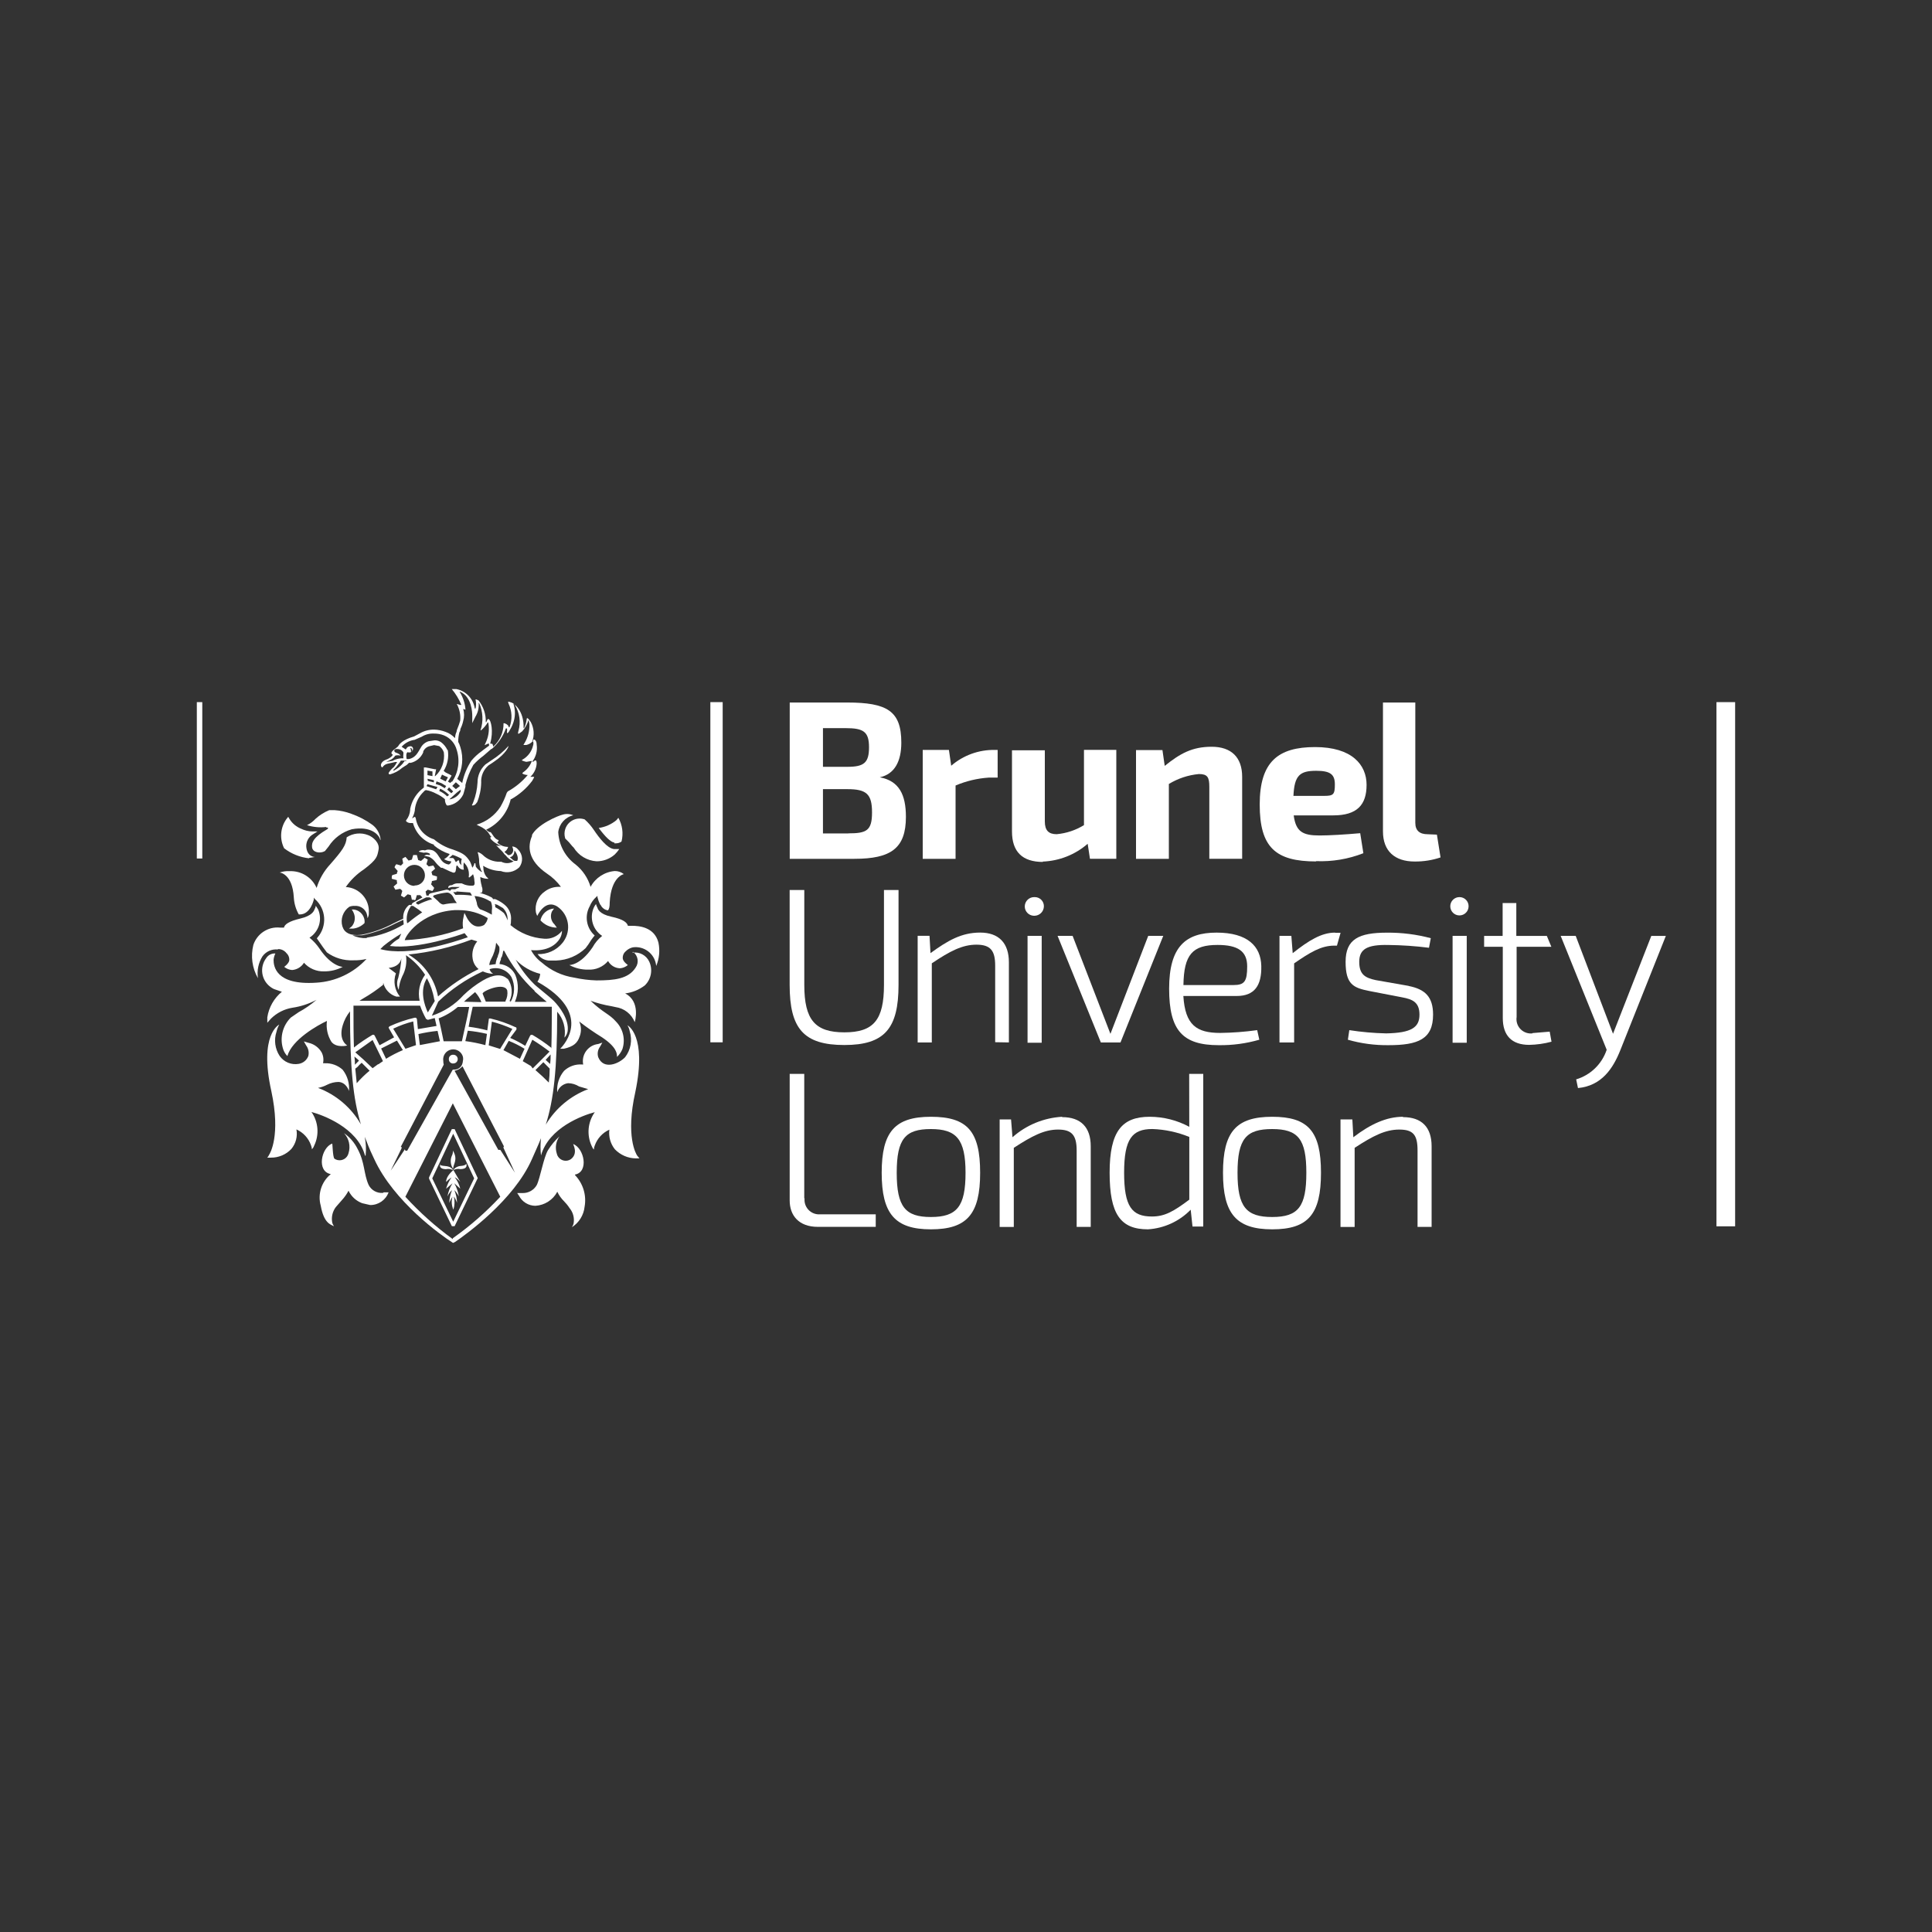 <?xml version="1.0" encoding="UTF-8"?><svg id="Layer_1" xmlns="http://www.w3.org/2000/svg" viewBox="0 0 500 500"><rect x="0" y="0" width="500" height="500" fill="#333333" stroke="none"/><defs><style>.cls-1{fill:#fff;stroke-width:0px;}</style></defs><rect class="cls-1" x="444.22" y="181.71" width="4.83" height="135.66"/><rect class="cls-1" x="50.94" y="181.71" width="1.41" height="40.47"/><rect class="cls-1" x="183.84" y="181.71" width="3.19" height="88.04"/><path class="cls-1" d="m123.47,207.65c.66-1.61,1.02-3.33,1.06-5.08-.11-1.71.59-3.37,1.88-4.48l1.41-.94c3.3-2.23,3.89-4.09,3.77-4.09-1.29,1.44-2.78,2.69-4.42,3.71l-1.54,1.06c-1.32,1.21-2.06,2.92-2.05,4.71-.1,1.7-.45,3.37-1.06,4.95-.23.72-.47.84-.35.94s.82,0,1.19-.7"/><path class="cls-1" d="m84.43,214.14c.72,0,.47.35.25.47-3.54,2.05-4.09,3.42-3.91,4.71s2.05,1.66,3.32.94l.94-1.17c1.39-2.18,3.53-3.77,6.02-4.48,5.06-.94,7.06,1.54,7.31,2.6s.35-2.05-2.05-3.79c-1.66-1.2-3.49-2.15-5.42-2.82-1.4-.53-2.87-.84-4.36-.94h-1.31c-1.3.54-2.5,1.29-3.54,2.23-.63.69-1.39,1.26-2.23,1.66,1.6.51,3.29.67,4.95.47"/><path class="cls-1" d="m79.95,222.04l1.54-.25s-2.05,0-2.23-2.7c-.05-1.31.63-2.54,1.76-3.19l1.13-.72h-1.31c-1.02-.02-2.03-.27-2.95-.72-1.22-.5-2.25-1.36-2.95-2.48l-.35-.59-.47.59c-1.58,2.22-1.8,5.12-.59,7.55,1.88,1.45,4.13,2.35,6.49,2.6"/><path class="cls-1" d="m71.91,245.62c.87-.03,1.71.37,2.23,1.06.52.48.79,1.18.72,1.88-.12.82-1.31,1.66-1.31,1.66.58.48,1.3.77,2.05.82,1.27-.1,2.41-.8,3.07-1.88,1.31,1.47,3.21,2.29,5.18,2.23,1.69.02,3.36-.38,4.85-1.17,0,0-2.85,0-6.02-4.73-.72-1.06-1.59-2.01-2.58-2.82,2.44-1.56,3.38-4.65,2.23-7.31l-.59-.94c-.07.33-.18.65-.35.94-.12.35-.59,1.64-3.64,2.35-3.05.72-4.09,1.54-4.26,2.35h-1.06c-3.05-.3-5.9,1.57-6.86,4.48-.73,2.92-.31,6.01,1.19,8.62-.3-1.97.11-3.98,1.17-5.67.92-1.26,2.44-1.93,3.99-1.76"/><path class="cls-1" d="m137.74,216.24c-1.31,2.85-1.06,6.49,3.77,9.81,1.41.93,2.65,2.1,3.66,3.46h-.59c-1.27,0-2.52.41-3.54,1.17-1.78,1.19-2.7,3.31-2.35,5.42.08.33.2.64.35.94,0,0,2.05-4.59,5.3-2.35,2.89,2.06,3.56,6.07,1.5,8.97-.07.11-.15.21-.23.31-1.57,1.96-3.98,3.05-6.49,2.95.65.94,1.68,1.55,2.82,1.66h2.05c2.83-.1,5.51-1.24,7.55-3.19l.7-.94c.49-.83,1.04-1.62,1.66-2.35-2.14-1.91-2.68-5.04-1.29-7.55.38-.95.98-1.8,1.76-2.48l.25-.23v.35c.16.65.39,1.28.7,1.88,0,.07.05.12.12.12.35.76,1.06,1.29,1.88,1.41.35-.35.47-.94.47-2.05.35-6.73,3.66-7.33,3.66-7.33-.67-.53-1.5-.81-2.35-.8-2.65.22-5,1.76-6.26,4.09-.68-2.28-2.04-4.3-3.89-5.79-2.68-1.97-4.32-5.05-4.48-8.37.25-2.13,1.8-3.87,3.89-4.36-.87-.37-1.84-.43-2.74-.16-1.19.25-6.73,2.6-8.02,5.42"/><path class="cls-1" d="m146.24,216.96c.68.63,1.31,1.32,1.88,2.05l.35.35c1.28,2.06,3.47,3.38,5.9,3.54h0c1.74.02,3.42-.61,4.73-1.76.44-.43.83-.9,1.17-1.41h-1.41c-1.76-.25-3.77-2.85-5.18-4.95-.67-1-1.47-1.92-2.37-2.72-2.05-.71-4.29.37-5,2.43-.27.78-.29,1.62-.05,2.41"/><path class="cls-1" d="m158.97,218.25h.47c.51,0,1.01-.16,1.41-.47.52-2.08.23-4.27-.82-6.14l-.47.59c-1.31,1.1-2.91,1.81-4.61,2.05,1.66,2.25,3.07,3.66,4.09,3.79"/><path class="cls-1" d="m143.39,235.12c-1.73.12-3.17,1.37-3.52,3.07,1.09,1.19,2.62,1.88,4.24,1.88l-.59-.82c-.91-.85-1.19-2.17-.7-3.32l.57-.82"/><path class="cls-1" d="m163.8,246.32c1.32.94,1.63,2.77.7,4.09-1.88,2.95-5.53,3.32-10.13,3.32-1.94-.06-3.87-.3-5.77-.72-3.11-.47-6.01-1.82-8.37-3.89-1.17-.85-2.13-1.96-2.8-3.23,4.26.37,6.49-1.41,7.43-2.95.38-.62.58-1.32.59-2.05-1.09,1.42-2.82,2.19-4.61,2.05-3.21-.21-6.26-1.45-8.72-3.52.1-.39.14-.79.12-1.19.18-1.56-.45-3.1-1.66-4.09-.62-.52-1.31-.95-2.05-1.29-.28-.18-.63-.23-.94-.12,0,0,0-.35-.57-.59-.93-.48-1.92-.84-2.95-1.06h.23c.12,0,.47,0,.47-.23.12-.39.12-.8,0-1.19-.08-.14-.12-.31-.12-.47-.21-.73-.32-1.48-.35-2.23.56.27,1.16.43,1.78.47h.35l-.59-.59h0c-.41-.55-.65-1.2-.72-1.88.02-.28-.02-.57-.1-.84h.12c1.36.82,2.9,1.27,4.48,1.31,1.63.62,3.46.26,4.73-.94,1.1-1.37,1-3.36-.25-4.61-.36-.49-.93-.79-1.54-.82h0c.1.22.17.46.23.7.09.43-.04.87-.35,1.19-.21.23-.51.36-.82.35-.25,0-.25-.12-.37-.23l-.7-.59h0c.48-.3.82-.77.96-1.31h-.25c-.98-.05-1.91-.46-2.6-1.17h0c.24-.1.39-.34.37-.59h0c-1.06-.23-1.54-1.54-2.05-2.05h-.23l-.35-.16-.59-.47h0c3.22-1.52,5.56-4.43,6.37-7.9h.12c2.11-1.19,3.96-2.8,5.42-4.73.82-1.41.47-.94.35-1.06h-.82c.97-.89,1.55-2.11,1.64-3.42,0-.23,0-.7-.23-.82h-.25c-.14.18-.35.31-.57.35h-.12c.99-1.26,1.41-2.88,1.17-4.46,0-.96-.47-1.31-.7-1.31h-.12l-.23.59h-.12c.62-1.65.5-3.5-.33-5.06-.23-.35-.7-1.06-.94-1.06-.07,0-.12.05-.12.12-.09.86-.32,1.7-.7,2.48h-.12c.12-4.61-2.48-6.37-3.07-6.61l-.7-.23h-.25s0,.12.12.47c.92,1.93,1.01,4.15.25,6.14h-.12c-.12,0-.12-.35-.25-.47-.26-.27-.58-.47-.94-.57h-.23c.03,2.28-.91,4.46-2.6,6h-.12c.02-.25-.06-.5-.23-.7h-.47v-.25c.82-2.82.23-5.9-.47-6.14h-.12c-.12,0-.25.35-.47.82h-.12c.07-2.05-.6-4.05-1.88-5.65l-.59-.25h-.18c.18.77.18,1.58,0,2.35h-.2c-.36-2.5-2.24-4.5-4.71-5.02h-1.23c1.03,1.23,1.86,2.61,2.48,4.09h-.35l-.72-.23h-.12c.72,1.32,1.03,2.82.88,4.32-.2.72-.45,1.41-.72,2.05-.12.26-.2.55-.23.84-.23.48-.36,1-.37,1.54h-.1c-.65-.7-1.47-1.22-2.37-1.54-.94-.36-1.94-.56-2.95-.59-1.28-.02-2.54.31-3.64.94l-1.54.82c-2.95.84-3.89,2.05-4.09,2.48s-2.7,1.66-1.41,2.25l-.23.35c-.43.43-.96.75-1.54.94-.94.35-1.41,1.06-1.31,1.54s.25.35.37.47c.28-.48.75-.82,1.29-.94l2.05-.47h.47c-.24.45-.52.88-.82,1.29-.51.4-.95.88-1.31,1.41-.12.25-.12.49.25.49h.1c1.13-.32,2.18-.88,3.07-1.66l.72-.47c.4-.21.76-.5,1.06-.84h.47c1.44-.34,2.63-1.35,3.21-2.7v-.23c.32-.73.98-1.26,1.76-1.41l1.06-.25,1.31.25c.57.4,1,.97,1.21,1.64.3,2.29-.53,4.58-2.23,6.14h-.12l.35-1.78h-.35l-2.35-.47h-.47v5.2l-.72.59c-1.46,1.3-2.45,3.04-2.82,4.95h0v.23c-.06,1-.43,1.95-1.06,2.72v.23c.28.29.66.46,1.06.47h.72c.72,2.63,2.71,4.71,5.3,5.55h.12v.23c1.2,1.02,2.59,1.78,4.09,2.25-.36.54-.84.98-1.41,1.29q0,.12.12.12c.51.29,1.08.45,1.66.47.02.04.02.08,0,.12,0,.23-.35.7-.7.7-.7-.11-1.34-.49-1.78-1.04l-1.04-1.54c-.3-.45-.71-.81-1.19-1.06-1.41-.47-2.05,0-2.05,0-.47-.14-.98-.1-1.41.12-.12,0-.25.23-.12.23l1.19.25c.52-.13,1.07-.05,1.54.23,0,.12.23.35,0,.35h-.25c-.4-.14-.85-.05-1.17.25h.23l1.06.23c.66.34,1.23.83,1.66,1.43.41.53.89,1,1.41,1.41h.35l.47.23,1.54.72c.47.12.82.47,1.19.23s.23-.82.35-.94c-.02-.28.02-.56.12-.82h.23s.59,1.17,1.66,1.06c-.13-.62-.13-1.26,0-1.88l.59.7c.47.69.72,1.51.72,2.35h0v.25c0,.23-.12.47,0,.59h.12l.47-.37h0l.47-.47c.22.57.34,1.17.35,1.78.08.31.08.63,0,.94l-.25.23c-.75.08-1.51,0-2.23-.23l-.82-.35h-1.19c-.46.04-.91.2-1.29.47h-.06c-.94,0-.94.57-.94.7h.12l.82-.23h2.05l-.35.23c-.29.07-.57.19-.82.35h-.88c-.21.09-.38.26-.47.47-.25-.24-.59-.37-.94-.35l-4.09.94c-.59.25-.47.59-.47.59h-.59l-.23-1.06.57-.47,1.19.35c.21-.24.37-.52.47-.82l-.82-.94c.15-.25.22-.53.23-.82l1.19-.25c.08-.14.12-.31.12-.47v-.47l-1.19-.35c-.12-.25-.12-.59-.25-.82l.96-.84c-.14-.29-.31-.55-.47-.82l-1.19.23-.59-.57.35-1.19-.82-.47-.94.82-.72-.23-.35-1.31h-.94l-.35,1.19-.84.25-.82-.96-.82.47.23,1.19-.57.59-1.19-.35c-.23.23-.39.51-.47.82l.82.94c-.13.22-.2.46-.23.72l-1.19.35c0,.12-.12.23-.12.47v.47l1.31.35c-.02.28.02.57.1.84l-.94.82.47.82,1.19-.23c.25.13.46.33.59.57l-.35,1.19.82.47.94-.82.82.23.25,1.19h.47c.13.12.34.12.47,0l.35-1.19h.86l.59.59-2.35,1.31c-.27.13-.45.4-.47.7-.22-.12-.49-.12-.72,0-1.01.86-1.55,2.16-1.43,3.48l-2.48,1.19c-2.57,1.39-5.33,2.38-8.19,2.95-3.42.47-4.48-.84-4.83-1.54-.1-.19-.18-.39-.25-.59-.56-1.9.16-3.94,1.78-5.08.45-.19.93-.26,1.41-.23,1.22-.1,2.38.55,2.95,1.64.23.48.34,1,.35,1.54.27-.42.39-.92.35-1.41.21-3.46-2.43-6.44-5.9-6.65-.02,0-.04,0-.06,0,1.26-1.82,2.86-3.37,4.71-4.59,3.42-2.6,3.42-3.32,3.77-5.08s-1.41-3.3-2.7-3.77c-1.83-.73-3.91-.52-5.55.57-.12,2.05-1.17,3.44-4.24,6.96-1.63,1.75-2.85,3.85-3.54,6.14-1.21-2.74-3.97-4.46-6.96-4.34-.88-.06-1.77.06-2.6.35,0,0,3.32.25,3.66,6.49.09,1.53.53,3.03,1.29,4.36h.25c2.82,0,3.64-3.89,3.64-3.89v-.47l.25.35c2.95,2.57,3.26,7.04.69,9.99-.01.01-.02.03-.03.04l-.14.16,1.64,2.35.96,1.29c1.98,1.44,4.39,2.16,6.84,2.05,1.15.03,2.3-.09,3.42-.35-3.37,3.65-8.02,5.85-12.98,6.14-10.6.72-11.07-4.36-11.07-5.9.05-.58.21-1.14.47-1.66-.95-.06-1.86.39-2.37,1.19-1.76,2.34-1.3,5.66,1.04,7.43,0,0,0,0,0,0,.3.23.62.43.96.59l2.05.7c-2.03,1.66-3.37,4.02-3.77,6.61v1.41l.94-1.06c1.51-1.49,3.44-2.48,5.53-2.82,2.19-.32,4.31-1.02,6.26-2.05-1.42,1.22-2.96,2.3-4.61,3.19l-2.05,1.41h0c-2.07,2.06-2.86,5.09-2.05,7.9.2.77.6,1.48,1.17,2.05,1.19-4.26,7.9-8.02,10.24-9.09-.25,1.89.16,3.81,1.17,5.42,1.31,1.66,4.09.94,4.09.94,0,0-2.35-1.29-1.19-5.18.39-1.33,1.04-2.58,1.9-3.66,0,14.86.82,22.76,2.82,29.25-2.49-4.34-6.41-7.68-11.1-9.44.83-.15,1.63-.43,2.37-.82.91-.46,1.92-.71,2.95-.72,2.05.12,2.7,2.35,2.7,2.35.17-1.99-.42-3.96-1.66-5.53-1.26-1.13-2.9-1.72-4.59-1.66h-.47c.21-.96.08-1.96-.37-2.82-.74-1.27-1.98-2.17-3.42-2.48l-1.17-.35.59,1.04c.58.78.79,1.77.57,2.72-.4,1.08-1.34,1.86-2.48,2.05-1.91.34-3.84-.46-4.95-2.05-1.21-1.85-1.51-4.15-.82-6.24.15-.66.39-1.29.72-1.88,0,0-5.32,2.48-2.05,17.22,2.48,11.55-.35,16.15-.59,16.5-.1.27-.27.51-.47.72h.94c2,.02,3.93-.79,5.3-2.25,1.17-1.41,1.65-3.26,1.31-5.06,1.77.79,3.13,2.27,3.77,4.09.14.34.22.7.25,1.06.25-.27.45-.59.57-.94,1.37-2.82,1.1-6.16-.7-8.72,3.07.82,11.79,4.09,13.8,11.07,0,0,.23.59.23.12.16-1.59.08-3.2-.25-4.77.82,1.88.82,2.35,2.48,5.79,5.08,11.07,17.44,19.79,20.04,21.45l.35.23.49-.23c2.58-1.76,15.21-10.73,19.92-21.45.82-1.9,1.66-3.66,2.35-5.42-.17,1.48-.17,2.98,0,4.46,0,.47,0,0,0,0,2.05-7.19,10.73-10.36,13.92-11.2-1.82,2.55-2.13,5.88-.82,8.72.13.36.33.69.59.96,0-.37.08-.73.23-1.06.65-1.82,2.01-3.3,3.77-4.09-.23,1.82.29,3.65,1.43,5.08,1.42,1.47,3.36,2.32,5.4,2.35h.96l-.59-.72c-.25-.35-3.07-4.95-.47-16.5,3.07-14.74-2.05-17.22-2.05-17.22.29.47.5.99.59,1.54.72,2.3.28,4.8-1.19,6.71-1.54,1.66-5.55,3.42-6.96,0-.29-.93-.11-1.94.47-2.72l.59-1.04-1.06.35c-2.45.27-4.22,2.47-3.95,4.92.01.13.03.25.06.38h-.35c-1.7-.11-3.37.49-4.61,1.66-1.29,1.54-1.92,3.52-1.76,5.53.4-1.27,1.51-2.19,2.82-2.35,1,.02,1.98.31,2.82.84l2.37.7c-4.59,1.74-8.45,4.98-10.97,9.19,2.05-6.47,2.95-14.33,2.95-29.23,1.6,1.85,2.29,4.31,1.88,6.71.43-.45.72-1.02.82-1.64.47-3.07-2.23-6.49-3.52-7.8s-4.73-3.89-5.32-4.59c-1.81-1.82-3.36-3.89-4.59-6.14,1.72,1.79,3.92,3.06,6.33,3.66-.05.73-.3,1.44-.72,2.05,14.33,8.02,7.08,16.17,5.9,17.34h.94c2.6-.59,3.54-1.54,4.09-3.17.49-1.26.45-2.66-.12-3.89,1.89,1.47,3.86,2.84,5.9,4.09,3.89,2.6,3.89,4.26,3.89,5.08.61-.58,1.09-1.27,1.41-2.05.8-2.48.17-5.19-1.64-7.06-1.78-2.05-3.32-2.25-6.61-5.42,1.76.63,3.58,1.11,5.42,1.41l1.06.23c2.23.31,4.12,1.8,4.95,3.89,0,0,1.64-5.3-2.48-7.43,1.84-.22,3.58-.93,5.06-2.05,1.67-1.58,2.14-4.05,1.19-6.14-.76-1.68-2.54-2.64-4.36-2.35m-34.8.72c-.02.25-.1.49-.25.7-.19.49-.31,1.01-.35,1.54l-1.66.23c.06-.53.22-1.04.47-1.51.73-1.31,1.17-2.76,1.31-4.26l.82,1.06c.12.77,0,1.56-.35,2.25m-7.92,15.8l-1.41,6.39h-4.73l-.7-3.32h0l-.59-2.6c1.81-.69,3.48-1.69,4.95-2.95h2.95l-.47,2.48Zm.12,3.66c1.67.16,3.32.43,4.95.82l-.41,2.91c-1.7-.46-3.43-.81-5.18-1.04l.63-2.68Zm-7.21,2.72l-5.2,1-.37-2.85c1.63-.38,3.29-.66,4.95-.82l.61,2.66Zm6.02-10.24h.23l.59-.57,2.25-1.9c.71.76,1.26,1.64,1.64,2.6l-4.71-.12Zm10.97,0h-5.12c-.25-.7-.59-1.41-.82-2.05s5.65-3.17,6.37-.82c.14.93-.02,1.89-.47,2.72m1.29,0h-.23c.89-1.87.71-4.07-.47-5.77h-.12c-1.41-1.29-3.54-1.19-6.37.47-1.79,1.06-3.45,2.32-4.95,3.77-2.22,2.45-5.04,4.29-8.19,5.32l1.66-3.66h0c3.36-3.2,7.23-5.83,11.44-7.78h.16c.82.36,1.7.56,2.6.59-.45-.26-.79-.69-.94-1.19,2.14-.75,4.51.11,5.67,2.05.99,2.07.9,4.5-.25,6.49m-6.71-20.06c-.49.33-1.07.49-1.66.47-1.88,0-2.95-2.35-2.95-2.35l-.59-1.17c-.1.34-.18.69-.23,1.04-.24.96-.29,1.97-.12,2.95-4.84,1.8-9.93,2.84-15.09,3.07.1-1.06,4.09-7.19,12.86-7.78h1.17c2.62,0,5.19.7,7.43,2.05-.08.62-.37,1.2-.82,1.64m-26.98,6.41l.82-.82c1.45-1.18,2.99-2.25,4.61-3.19l-.59,1.29c-.9.49-1.7,1.13-2.37,1.9,7.21.94,18.18-2.85,19.34-3.32l.37.47.47.59c-3.66,1.29-15.33,5.08-22.64,3.07m23.54-2.48l1.54.47c-1.02,1.25-1.46,2.89-1.19,4.48.15,1.06.7,2.03,1.54,2.7-3.81,1.87-7.34,4.25-10.5,7.08-.88-4.55-3.67-8.5-7.66-10.85,5.61-.57,11.11-1.87,16.38-3.89m-9.56,15.93l-1.8,2.95c-.82-1.78-2.23-5.67-.23-8.84.92,1.69,1.56,3.52,1.88,5.42m16.38-24.42l1.41.82c.86.83,1.29,2,1.19,3.19-.22-.67-.54-1.31-.94-1.88-.69-.59-1.45-1.1-2.25-1.54.04-.28,0-.56-.12-.82l.72.23m-1.76-.94c.34.76.44,1.6.29,2.42v1.06c-.98-.57-2-1.04-3.07-1.41h0c-.49-.41-.79-1.02-.82-1.66-.15-.6-.35-1.19-.59-1.76,1.46.13,2.86.62,4.09,1.41m5.06-11.44c.4-.08.75-.33.94-.7.16-.33.24-.7.25-1.06,0,0,1.29,1.54.7,2.7h-.59c-.37,0-.94-.7-1.31-.94h.02Zm-13.04-32.36c.15-.25.23-.54.23-.84.32-.65.57-1.34.72-2.05.31-1.04.31-2.15,0-3.19h-.12l.72.25c-.12-1.66-.65-3.26-1.54-4.67h.12c3.05,1.29,3.17,5.42,3.17,6.24v1.9l.82-1.66c.65-1.06.94-2.3.84-3.54h.12c1,2.23,1.13,4.76.35,7.08h.12c.7-.58,1.29-1.27,1.76-2.05h.12c.33,1.62.16,3.3-.47,4.83l-.47,1.06,1.06-.47h0c.08.19.11.39.1.59h0l-1.41,1.04-.47.37c-1,.7-1.91,1.54-2.7,2.48-1.15,1.76-1.95,3.72-2.37,5.77h0l-1.29-1.06c1.38-2.5,1.68-5.46.82-8.19-.14-.49-.33-.97-.57-1.41h0c0-.88.12-1.77.35-2.62m-1.66,15.46l-.47.47-1.06-.94.47-.59,1.06,1.06m-.23-1.41l.94-.96,1.06.96-1.06.82-.94-.82m-.84,2.35l-.47.35c-.59-.59-1.29-1.07-2.05-1.41l.23-.59c.88.4,1.68.97,2.35,1.66m2.05-.72l.94-.7c-.05.15-.05.32,0,.47-.57,1.09-1.63,1.85-2.85,2.05h-.1l2.01-1.82Zm-16.5-8.19l-1.88.35.94-.47c.58-.23,1.08-.64,1.41-1.17.59-.25,1.41,0,1.41,0,0,0-.25-.37-.72-.59l-.68-.27c-.16-.1-.25-.28-.25-.47,0-.59,1.19-.35,1.19-.35.49.09.92.39,1.17.82v.37c-.06.39-.06.78,0,1.17h-.47c-.78.04-1.54.24-2.23.59m2.95.35c-.25,0-.35.35-.35.35-.67.77-1.48,1.42-2.37,1.9-.47,0,.25-.47.72-1.06l.35-.47c.29-.32.53-.68.72-1.06h1.41c0,.07.05.12.12.12h-.66m11.2-2.85c-.37-.81-.94-1.51-1.66-2.05-.48-.32-1.06-.49-1.64-.47l-1.54.23c-.88.26-1.61.85-2.05,1.66-.72,1.17-1.29,2.6-3.07,2.95h-.59c-.1-.47-.23-1.54.25-1.78.52.23,1.12-.01,1.35-.53,0-.02.02-.04.02-.06h0c.14-.37-.04-.78-.41-.92-.13-.04-.28-.04-.41,0-.84.12-.84.7-1.06.82h.02l-1.06-.7c.83-.94,1.96-1.57,3.19-1.78h.12l1.88-.82c.95-.59,2.06-.88,3.17-.82.89-.02,1.77.14,2.6.47,1.63.67,2.85,2.06,3.3,3.77.88,2.76.45,5.78-1.17,8.19h-.16l-.35.35-.59-.35.94-1.54-.35-.23-1.19-.59-.51-.41c1-1.62,1.38-3.55,1.06-5.42m-9.78-.47h.12c.47,0,.47.47.47.72s-.25.23-.37.12h0c.08-.24.04-.51-.12-.72m8.19,6.73l.72.35.82.35-.59,1.06-.7-.35-.72-.37.47-1.04Zm-1.41,1.76l1.29.47,1.19.72-.35.57-1.19-.7-1.15-.39.2-.68Zm-1.06-2.6v1.23l-1.29-.25v-1.17l1.41.23m-1.41,1.88l1.66.37v.57l-1.56-.39-.1-.55Zm0,1.41l2.6.72-.37.59-2.48-.82.25-.49Zm8.84,21l-.55-.59c-.12-.35,0-.59-.25-.72h-.1l-.59.47c-.25-.35-.47-1.06-.84-1.06h-.94l.94-.82c.83.26,1.63.62,2.37,1.06-.16.45-.21.94-.12,1.41m2.95,1.29h0c-.16-.71-.4-1.39-.72-2.05-1.04-1.54-1.54-2.05-4.36-3.07-1.82-.53-3.51-1.43-4.95-2.66-2.47-.77-4.3-2.87-4.71-5.42,0-.12-.12-.37-.25-.37h-.1l-.59.37h-.02c.35-.64.59-1.33.72-2.05h0v-.25c.2-1.74.99-3.35,2.25-4.56h0c.15-.21.35-.37.59-.47.95.16,1.86.48,2.7.94.82.36,1.58.85,2.25,1.43-.02.49.1.98.35,1.41.12.23.23.23.47.23h0c1.68-.25,3.13-1.3,3.89-2.82.23-.59.35-1.29.59-2.05v-.47c.45-1.81,1.14-3.55,2.05-5.18.79-.87,1.66-1.66,2.6-2.35l2.05-1.78h.12c1.66-1.41,2.92-3.24,3.64-5.3h.29v-.12c.06.35.06.71,0,1.06v.25h.12c.12,0,.35-.25.59-.72.55-.87.95-1.82,1.17-2.82.3-1.36.22-2.78-.23-4.09h.1l.29.35c1.23,2.01,1.57,4.44.94,6.71h0c-.08.23-.12.47-.12.72h.25l.82-.59h0c.77-.84,1.34-1.85,1.64-2.95h0c.12.34.21.7.25,1.06.06,1.74-.39,3.46-1.29,4.95q-.25.35-.25.47h.72c.63-.14,1.2-.47,1.64-.94h.12c.12.34.12.72,0,1.06-.35,1.52-1.31,2.84-2.66,3.62-.25.12-.25.25-.25.25.34.15.7.27,1.06.35h.23l1.31-.23h0c-.42,1.2-1.21,2.23-2.25,2.95l-.23.23c0,.25.94.47,1.29.47h.12c-1.45,1.73-3.2,3.17-5.18,4.26l-.25.35c-.43,1.27-.99,2.5-1.66,3.66-1.44,2.2-3.62,3.83-6.14,4.59h0l.47.25c2.95,1.29,2.72,2.58,3.42,2.95h0c-.23,0-.35,0-.35.23l.2.39c.12.1.25.1.25.23.68.63,1.48,1.11,2.35,1.41h-1.06c-.07,0-.12-.05-.12-.12h-.12l.25.25,1.29,1.29c.47.47.47.72.94,1.06.51.7,1.23,1.24,2.05,1.54h0c-.96.59-2.17.64-3.17.12h-.35c-1.67.04-3.29-.6-4.48-1.78-.35-.31-.75-.55-1.19-.7h-.1c0,.16.04.33.12.47.05.2.09.39.12.59,0,.23.12.57.12.94-.02.43.02.87.1,1.29.1.53.26,1.04.47,1.54l.25.25h-.25c-.55-.34-1.03-.79-1.41-1.31l-.14-.92h-.2c-.08.1-.12.22-.12.35-.1.31-.26.59-.47.84m-4.09,6.14h.23l3.3.25c.21.24.37.52.47.82-1.41-.2-2.84-.27-4.26-.2l-.59-.72h.84m-5.79.82c1.08-.35,2.19-.59,3.32-.7.35,0,.68.12.94.35.35.25.57.47,1.06,1.54l.57.82c-1.15,0-2.3.12-3.42.37h-.12c-.23,0-.7-.12-1.41-.96l-1.17-1.04c-.02-.16.07-.31.23-.37m-5.06-2.44c-1.5.01-2.73-1.2-2.74-2.7s1.2-2.73,2.7-2.74,2.73,1.2,2.74,2.7c0,.01,0,.03,0,.04h0c0,1.44-1.16,2.6-2.6,2.6h-.1m.57,4.26l2.48-1.19h.84l.7.47c-1.26.33-2.49.81-3.64,1.41l-.59-.35.23-.35m-1.54,1.04h.59l1.41.94.94.72c-1.22.79-2.4,1.66-3.52,2.6l-.37.23c-.32-1.52.02-3.11.94-4.36m-11.42,8.19c-1.26.07-2.52-.17-3.66-.72h2.48c3.01-.6,5.91-1.64,8.62-3.07l2.05-.94c0,.47.1.82.1,1.19-2.92,1.76-6.16,2.92-9.54,3.42m4.24,11.67c.41,1.72,1.71,3.09,3.4,3.6h.94c-1.4-1.67-1.8-3.97-1.06-6.02l-1.88-1.41c3.42-.35,3.32-2.82,3.32-2.82-.1,1.83-.39,3.65-.84,5.42-.42.99-.37,2.12.12,3.07h0c.11-1.23.42-2.42.94-3.54.9-1.66,1.23-3.56.94-5.42,1.96,1.35,3.64,3.07,4.95,5.06-1.41,1.94-1.92,4.39-1.41,6.73h-15.56l.94-.59c1.82-1.04,3.55-2.23,5.18-3.54m-7.57,5.4h17.13c.42,1.18.94,2.32,1.54,3.42l.47.25h0l1.78-.47.47,2.05-4.83.82-.25-2.6-.23-.35h-.37c-2.23.52-4.41,1.27-6.49,2.23l-.23.25c-.01.13.03.25.12.35l1.29,2.25-3.77,2.05-1.19-2.37-.23-.35h-.37c-1.54.94-3.3,2.05-4.83,3.3-.12-3.17-.12-6.71-.12-10.85m16.17,10.24l-2.72.94-3.17-5.2c1.66-.8,3.39-1.43,5.18-1.88l.72,6.14Zm-15.93,2.95l.7.59.49.47-1.06,1.06c.02-.68-.02-1.37-.12-2.05m.59,6.84c-.12-1.17-.25-2.35-.37-3.77l.59-.47c.32-.38.68-.74,1.06-1.06l2.05,2.05c-1.2.99-2.31,2.08-3.34,3.25m5.53-4.93l-1.41,1.04-2.48-2.35h0l-.94-.82-1.06-.94,4.48-3.19,2.68,5.47-1.19.82m.72-4.09l4.09-2.05,1.54,2.46c-1.51.64-2.97,1.39-4.36,2.25l-1.27-2.66Zm6.14,26.08l-3.66,5.53,2.82-5.81c0-.1,0-.35-.1-.35h-.12l11.12-21.27q.12,0,0,0c-.08-.31-.12-.64-.12-.96-.22-1.42.75-2.75,2.17-2.97,1.31-.2,2.56.61,2.91,1.88.08.36.08.73,0,1.08-.02.33-.1.66-.23.96h0c-.35.81-1.16,1.32-2.05,1.29h-.12c-.23,0-.35.12-.35.23l-11.67,20.76h-.47m12.28,22.89c-4.46-3.23-8.57-6.91-12.28-10.97l12.28-24.18,12.28,24.18c-3.71,3.99-7.83,7.59-12.28,10.73m12.28-22.87h-.51l-11.32-20.47c.8-.13,1.53-.54,2.05-1.17l10.73,20.74h0c-.1.09-.15.23-.12.37l2.97,6.45-3.79-5.92Zm-2.99-27.04l.82-6.14c1.82.47,3.59,1.1,5.3,1.88l-3.17,5.18-2.95-.92m3.77,1.31l1.41-2.48c1.42.56,2.79,1.25,4.09,2.05l-1.19,2.6-4.24-2.23m7.08,4.09l-2.11-1.25,2.48-5.55c1.54.94,3.03,1.97,4.46,3.07l-4.36,4.36-.47-.63Zm4.71,4.36c-1.13-1.15-2.31-2.25-3.54-3.3l2.05-2.05,1.64,1.66c0,1.22-.08,2.43-.23,3.64m.35-4.83l-1.17-1.06,1.29-1.41c.02.83-.02,1.66-.12,2.48m.25-4.24c-1.53-1.21-3.15-2.31-4.83-3.3h-.45l-.23.35-1.19,2.48c-1.25-.78-2.55-1.46-3.89-2.05l1.62-2.17v-.37c0-.12-.1-.23-.22-.23,0,0-.01,0-.02,0-2.07-.97-4.24-1.73-6.47-2.25h-.37c-.08.1-.12.24-.1.37l-.37,2.7c-1.59-.43-3.2-.74-4.83-.94l.47-2.48.59-2.7h20.47s0,7.66-.12,10.85m-4.36-14.86l2.35,2.05.82.7h-8.25c.98-2.21,1.03-4.72.12-6.96-.76-1.61-2.32-2.68-4.09-2.82.04-.41.16-.8.35-1.17-.03-.26.06-.53.25-.72.17-.5.29-1.01.35-1.54h.25c2.01,3.89,4.69,7.4,7.9,10.38"/><path class="cls-1" d="m170.41,243.96c-1.06-4.09-5.08-4.36-6.86-4.36h-1.04c-.25-.82-1.06-1.66-4.26-2.35s-3.54-2.05-3.64-2.35c-.17-.29-.29-.61-.37-.94-.23.29-.43.6-.57.94-1.17,2.64-.25,5.74,2.17,7.31-1.02.8-1.86,1.81-2.48,2.95-3.19,4.71-6.02,4.59-6.02,4.59,1.48.8,3.15,1.21,4.83,1.19,1.99.12,3.92-.71,5.2-2.23.62,1.12,1.79,1.84,3.07,1.88h0c.75-.05,1.47-.35,2.05-.84,0,0-1.19-.82-1.31-1.64-.08-.71.18-1.41.72-1.88.51-.53,1.17-.9,1.88-1.06h0c2.91-.41,5.6,1.63,6.01,4.54.01.1.02.2.03.29.8-1.9,1.01-4,.59-6.02"/><path class="cls-1" d="m148.81,303.98c3.66-.7,2.37-6.84-.47-7.9-.1,0,1.41,2.37-.59,3.91-1.07.74-2.53.47-3.28-.59-.18-.25-.31-.54-.37-.84-.49-1.52-.23-3.18.7-4.48-1.14,1.04-2.13,2.23-2.95,3.54-1.17,1.88-2.05,7.31-2.95,9.09-.75,1.3-2.15,2.08-3.64,2.05h-1.41l.47.7c.82,1.59,2.45,2.59,4.24,2.6,2.4-.14,4.55-1.52,5.67-3.64.43.93,1.03,1.76,1.76,2.48.53.54,1.01,1.13,1.41,1.76.9,1.08,1.29,2.5,1.06,3.89-.08.38-.24.74-.47,1.06,1.85-1.17,3.07-3.12,3.3-5.3.54-2.97-.38-6.01-2.48-8.19"/><path class="cls-1" d="m99.17,308.71c-1.56.17-3.06-.65-3.77-2.05-1.31-2.95-.94-5.77-2.85-9.31-.81-1.64-2.02-3.05-3.52-4.09,1.29,1.39,1.74,3.37,1.17,5.18-.3,1.28-1.57,2.07-2.85,1.78-.28-.07-.55-.18-.8-.35-.47-.49-.47-4.09-.59-3.91-2.82,1.06-4.09,7.21-.35,7.9-2.42,1.97-3.44,5.18-2.6,8.19.82,4.48,2.48,4.83,3.42,5.3-.23-.32-.39-.68-.47-1.06-.23-1.37.11-2.78.94-3.89l1.54-1.76c.69-.74,1.28-1.58,1.76-2.48.72,1.5,1.99,2.66,3.54,3.23l2.05.47c2.12.03,4.04-1.28,4.77-3.28h-1.29"/><path class="cls-1" d="m90.33,240.32h1.06c1.12-.13,2.16-.64,2.95-1.43.2-1.73-1.04-3.29-2.77-3.5-.01,0-.03,0-.04,0-.16-.02-.33-.02-.49,0h0c.19.25.35.53.47.82.55,1.17.36,2.55-.47,3.54l-.72.57Z"/><path class="cls-1" d="m115.45,302.57c.6-.13,1.22-.04,1.76.25,0,0-.23-.94-2.05-1.06s-1.19-.59-1.19-.59c0,0-.7,1.41,1.54,1.41"/><path class="cls-1" d="m117.33,275.22c.62,0,1.13-.5,1.13-1.12,0-.62-.5-1.13-1.12-1.13h0c-.58-.06-1.1.36-1.17.94v.12c-.07.58.34,1.11.92,1.19h.25"/><path class="cls-1" d="m116.94,292.19l-5.9,12.51v.35l5.9,12.28h.72l5.9-12.28c.09-.09.09-.23,0-.32,0,0,0,0,0,0h0l-5.9-12.51h-.72m.35,1.19l5.42,11.55-5.42,11.22-5.42-11.22,5.42-11.55Z"/><path class="cls-1" d="m117.33,302.81c-.23.23-1.88,1.54-1.88,3.07.43-.44.9-.84,1.41-1.19-.63.9-1.11,1.89-1.41,2.95l1.66-1.41c-.66,1.04-1.1,2.2-1.31,3.42.28-.63.68-1.19,1.19-1.66-.43,1.05-.68,2.18-.72,3.32.23-.58.51-1.13.84-1.66-.33,1.13-.25,2.34.23,3.42.35-1.11.39-2.29.12-3.42.35.51.63,1.07.82,1.66-.02-1.14-.26-2.26-.7-3.32.48.48.87,1.04,1.17,1.66-.18-1.2-.58-2.36-1.17-3.42l1.54,1.41c-.26-1.07-.74-2.07-1.41-2.95.47.12,1.41,1.19,1.41,1.19l-1.78-3.07"/><path class="cls-1" d="m117.21,297.74c.04.47-.05.95-.27,1.37-.49,1.12-.35,2.42.35,3.42-.12-1.17,1.41-2.35-.12-4.83"/><path class="cls-1" d="m117.33,302.81c.55-.28,1.18-.37,1.78-.25,2.23,0,1.54-1.41,1.54-1.41,0,0,0,.47-1.31.59-.81.03-1.56.42-2.05,1.06"/><path class="cls-1" d="m227.71,201.16c3.79-.82,5.55-4.09,5.55-8.97,0-8.19-3.66-10.38-14.04-10.38h-14.84v40.45h16.74c9.42,0,13.33-2.7,13.33-10.85,0-5.77-1.78-9.31-6.73-10.24m-14.74-12.73h5.9c4.61,0,6.02.94,6.02,4.95s-1.29,5.06-5.59,5.06h-6.33v-10.01Zm6.61,27.25h-6.61v-11.46h6.33c4.95,0,6.37,1.29,6.37,6.02s-1.41,5.42-6.14,5.42"/><path class="cls-1" d="m247.3,203.29c2.73-1.16,5.64-1.85,8.6-2.05h2.29v-7.16h-.7c-4.15-.08-8.18,1.38-11.32,4.09l-.59-4.09h-6.78v28.19h8.5v-18.98Z"/><path class="cls-1" d="m269.82,222.98c4.3-.16,8.42-1.78,11.67-4.61l.59,3.89h6.82v-28.19h-8.37v19.47c-2.14,1.32-4.56,2.12-7.06,2.35-2.05,0-3.07-.94-3.07-3.3v-18.42h-8.5v21c0,5.3,2.72,7.9,8.02,7.9"/><path class="cls-1" d="m302.49,202.9c2.36-1.44,5.02-2.32,7.78-2.58,2.23,0,2.7.82,2.7,3.3v18.63h8.5v-21.21c0-5.06-2.82-7.78-7.9-7.78s-8.19,1.78-12.14,4.95l-.59-4.09h-6.84v28.15h8.5v-19.37Z"/><path class="cls-1" d="m340.56,222.86c4.19.18,8.37-.52,12.28-2.05l-.82-5.18c-3.89.35-8.02.59-10.5.59-4.36,0-6.14-.94-6.71-5.2h10.24c6.14,0,8.62-2.7,8.62-7.9s-3.79-9.78-13.33-9.78-14.33,3.77-14.33,14.86,4.09,14.74,14.62,14.74m0-23.46c3.66,0,4.83.94,4.83,3.52s-.35,2.97-2.7,2.97h-8.02c.25-5.32,1.66-6.49,5.9-6.49"/><path class="cls-1" d="m369.47,215.9c-2.05,0-3.19-.94-3.19-2.95v-31.14h-8.37v33.37c0,5.08,3.07,7.78,8.19,7.78,2.28.02,4.55-.33,6.71-1.06l-.94-5.9-2.4-.1Z"/><path class="cls-1" d="m261.1,269.79v-20.76c0-4.95-2.6-7.68-7.43-7.68s-8.37,2.05-12.86,5.32l-.25-4.48h-3.07v27.59h3.66v-20.47c4.71-3.17,7.9-4.83,11.55-4.83s4.85,1.54,4.85,5.42v19.82l3.54.06Z"/><rect class="cls-1" x="265.93" y="242.2" width="3.66" height="27.66"/><polygon class="cls-1" points="301.05 242.2 297.16 242.2 287.38 267.56 277.59 242.2 273.7 242.2 284.9 269.79 289.98 269.79 301.05 242.2"/><path class="cls-1" d="m325.35,266.6c-3.17.44-6.36.68-9.56.72-6.14,0-9.07-2.05-9.54-9.56h13.8c4.61,0,6.49-2.7,6.37-7.78s-3.54-8.62-11.57-8.62-12.28,3.66-12.28,14.51,3.52,14.62,12.84,14.62c3.55.05,7.09-.43,10.5-1.41l-.55-2.48Zm-10.24-22.05c5.3,0,7.66,1.66,7.66,5.55s-.7,4.83-3.52,4.83h-12.98c.12-7.9,2.35-10.38,8.84-10.38"/><path class="cls-1" d="m208.14,310.12v-32.2h-3.77v32.75c0,3.89,2.35,6.84,7.31,6.84h14.96v-3.25h-14.33c-2.07.19-3.9-1.33-4.09-3.4-.02-.25-.02-.49,0-.74"/><path class="cls-1" d="m240.91,289.02c-9.31,0-12.73,3.89-12.73,14.49s3.42,14.64,12.73,14.64,12.75-3.89,12.75-14.64-3.32-14.49-12.75-14.49m0,25.94c-6.59,0-8.84-2.6-8.84-11.44s2.25-11.32,8.84-11.32,8.97,2.6,8.97,11.32-2.23,11.44-8.97,11.44"/><path class="cls-1" d="m274.89,289.02c-4.76.27-9.29,2.13-12.86,5.3l-.37-4.61h-2.95v27.82h3.66v-20.47c4.71-3.07,7.9-4.73,11.44-4.73s4.83,1.41,4.83,5.42v19.77h3.64v-20.88c0-4.93-2.58-7.53-7.41-7.53"/><path class="cls-1" d="m307.79,291.62c-3.14-1.7-6.66-2.59-10.24-2.6-7.21,0-10.38,3.77-10.38,14.49s2.82,14.64,9.91,14.64c4.19-.26,8.14-2.07,11.07-5.08l.47,4.36h2.78v-39.51h-3.64l.02,13.69Zm0,18.85c-4.09,3.07-6.37,4.36-9.68,4.36-5.18,0-7.19-2.58-7.19-11.32s2.05-11.32,7.31-11.32c3.28.11,6.52.81,9.56,2.05v16.23Z"/><path class="cls-1" d="m329.24,289.02c-9.31,0-12.73,3.89-12.73,14.49s3.42,14.64,12.73,14.64,12.63-3.89,12.63-14.64-3.32-14.49-12.63-14.49m0,25.94c-6.71,0-8.97-2.6-8.97-11.44s2.25-11.32,8.97-11.32,8.84,2.6,8.84,11.32-2.05,11.44-8.84,11.44"/><path class="cls-1" d="m363.1,289.02c-4.26,0-8.39,1.88-12.86,5.3l-.25-4.61h-3.07v27.82h3.66v-20.47c4.71-3.07,7.9-4.73,11.55-4.73s4.73,1.41,4.73,5.42v19.77h3.64v-20.88c0-4.93-2.58-7.53-7.41-7.53"/><path class="cls-1" d="m218.52,270.45c10.38,0,14.02-4.24,14.02-15.56v-24.56h-3.77v24.56c0,9.09-2.7,12.28-10.24,12.28s-10.38-3.17-10.38-12.28v-24.56h-3.79v24.56c0,11.32,3.64,15.56,14.15,15.56"/><path class="cls-1" d="m345.52,241.36c-3.54,0-6.84,2.05-10.97,5.32l-.35-4.48h-3.07v27.59h3.79v-20.47c4.09-2.82,6.96-4.59,10.38-4.59h.7l.94-3.32h-1.41"/><path class="cls-1" d="m267.69,232.17c-1.33-.03-2.44,1.02-2.48,2.35s1.02,2.44,2.35,2.48h.12c1.37,0,2.48-1.11,2.48-2.48h0c0-1.3-1.05-2.35-2.35-2.35h-.12"/><rect class="cls-1" x="375.93" y="242.2" width="3.66" height="27.66"/><path class="cls-1" d="m377.72,232.17c-1.31-.01-2.38,1.04-2.39,2.35s1.04,2.38,2.35,2.39,2.38-1.04,2.39-2.35c0-.01,0-.03,0-.04,0-1.3-1.05-2.35-2.35-2.35"/><path class="cls-1" d="m427.36,242.2l-9.91,25.34-9.66-25.34h-3.89l11.91,29.48c-1.23,3.69-4.18,6.55-7.9,7.66l.47,2.25c6.14-.59,9.07-5.08,10.95-9.78l11.79-29.6h-3.77Z"/><path class="cls-1" d="m364.63,255.16l-8.6-1.51c-2.72-.59-4.26-1.43-4.26-4.73s2.05-4.48,7.55-4.36c3.51.04,7.02.28,10.5.72l.47-2.48c-3.69-.98-7.5-1.46-11.32-1.43-7.31,0-10.73,1.66-10.73,7.55s2.05,6.73,6.14,7.55l8.5,1.64c2.58.49,4.48,1.19,4.48,4.48s-2.05,4.73-8.62,4.85c-3.19-.07-6.38-.35-9.54-.84l-.37,2.48c3.41.98,6.95,1.45,10.5,1.41,7.66,0,11.55-1.54,11.55-7.9,0-4.59-2.05-6.59-6.37-7.43"/><path class="cls-1" d="m396.59,267.44c-2.05.23-3.89-1.25-4.11-3.29-.04-.32-.03-.65.02-.96v-18.16h8.99l-1.17-2.82h-7.9v-8.5h-3.54v8.5h-4.79v2.82h4.83v18.42c0,4.48,2.25,6.96,6.84,6.96,1.95-.04,3.89-.31,5.77-.82l-.47-2.6-4.46.37"/></svg>